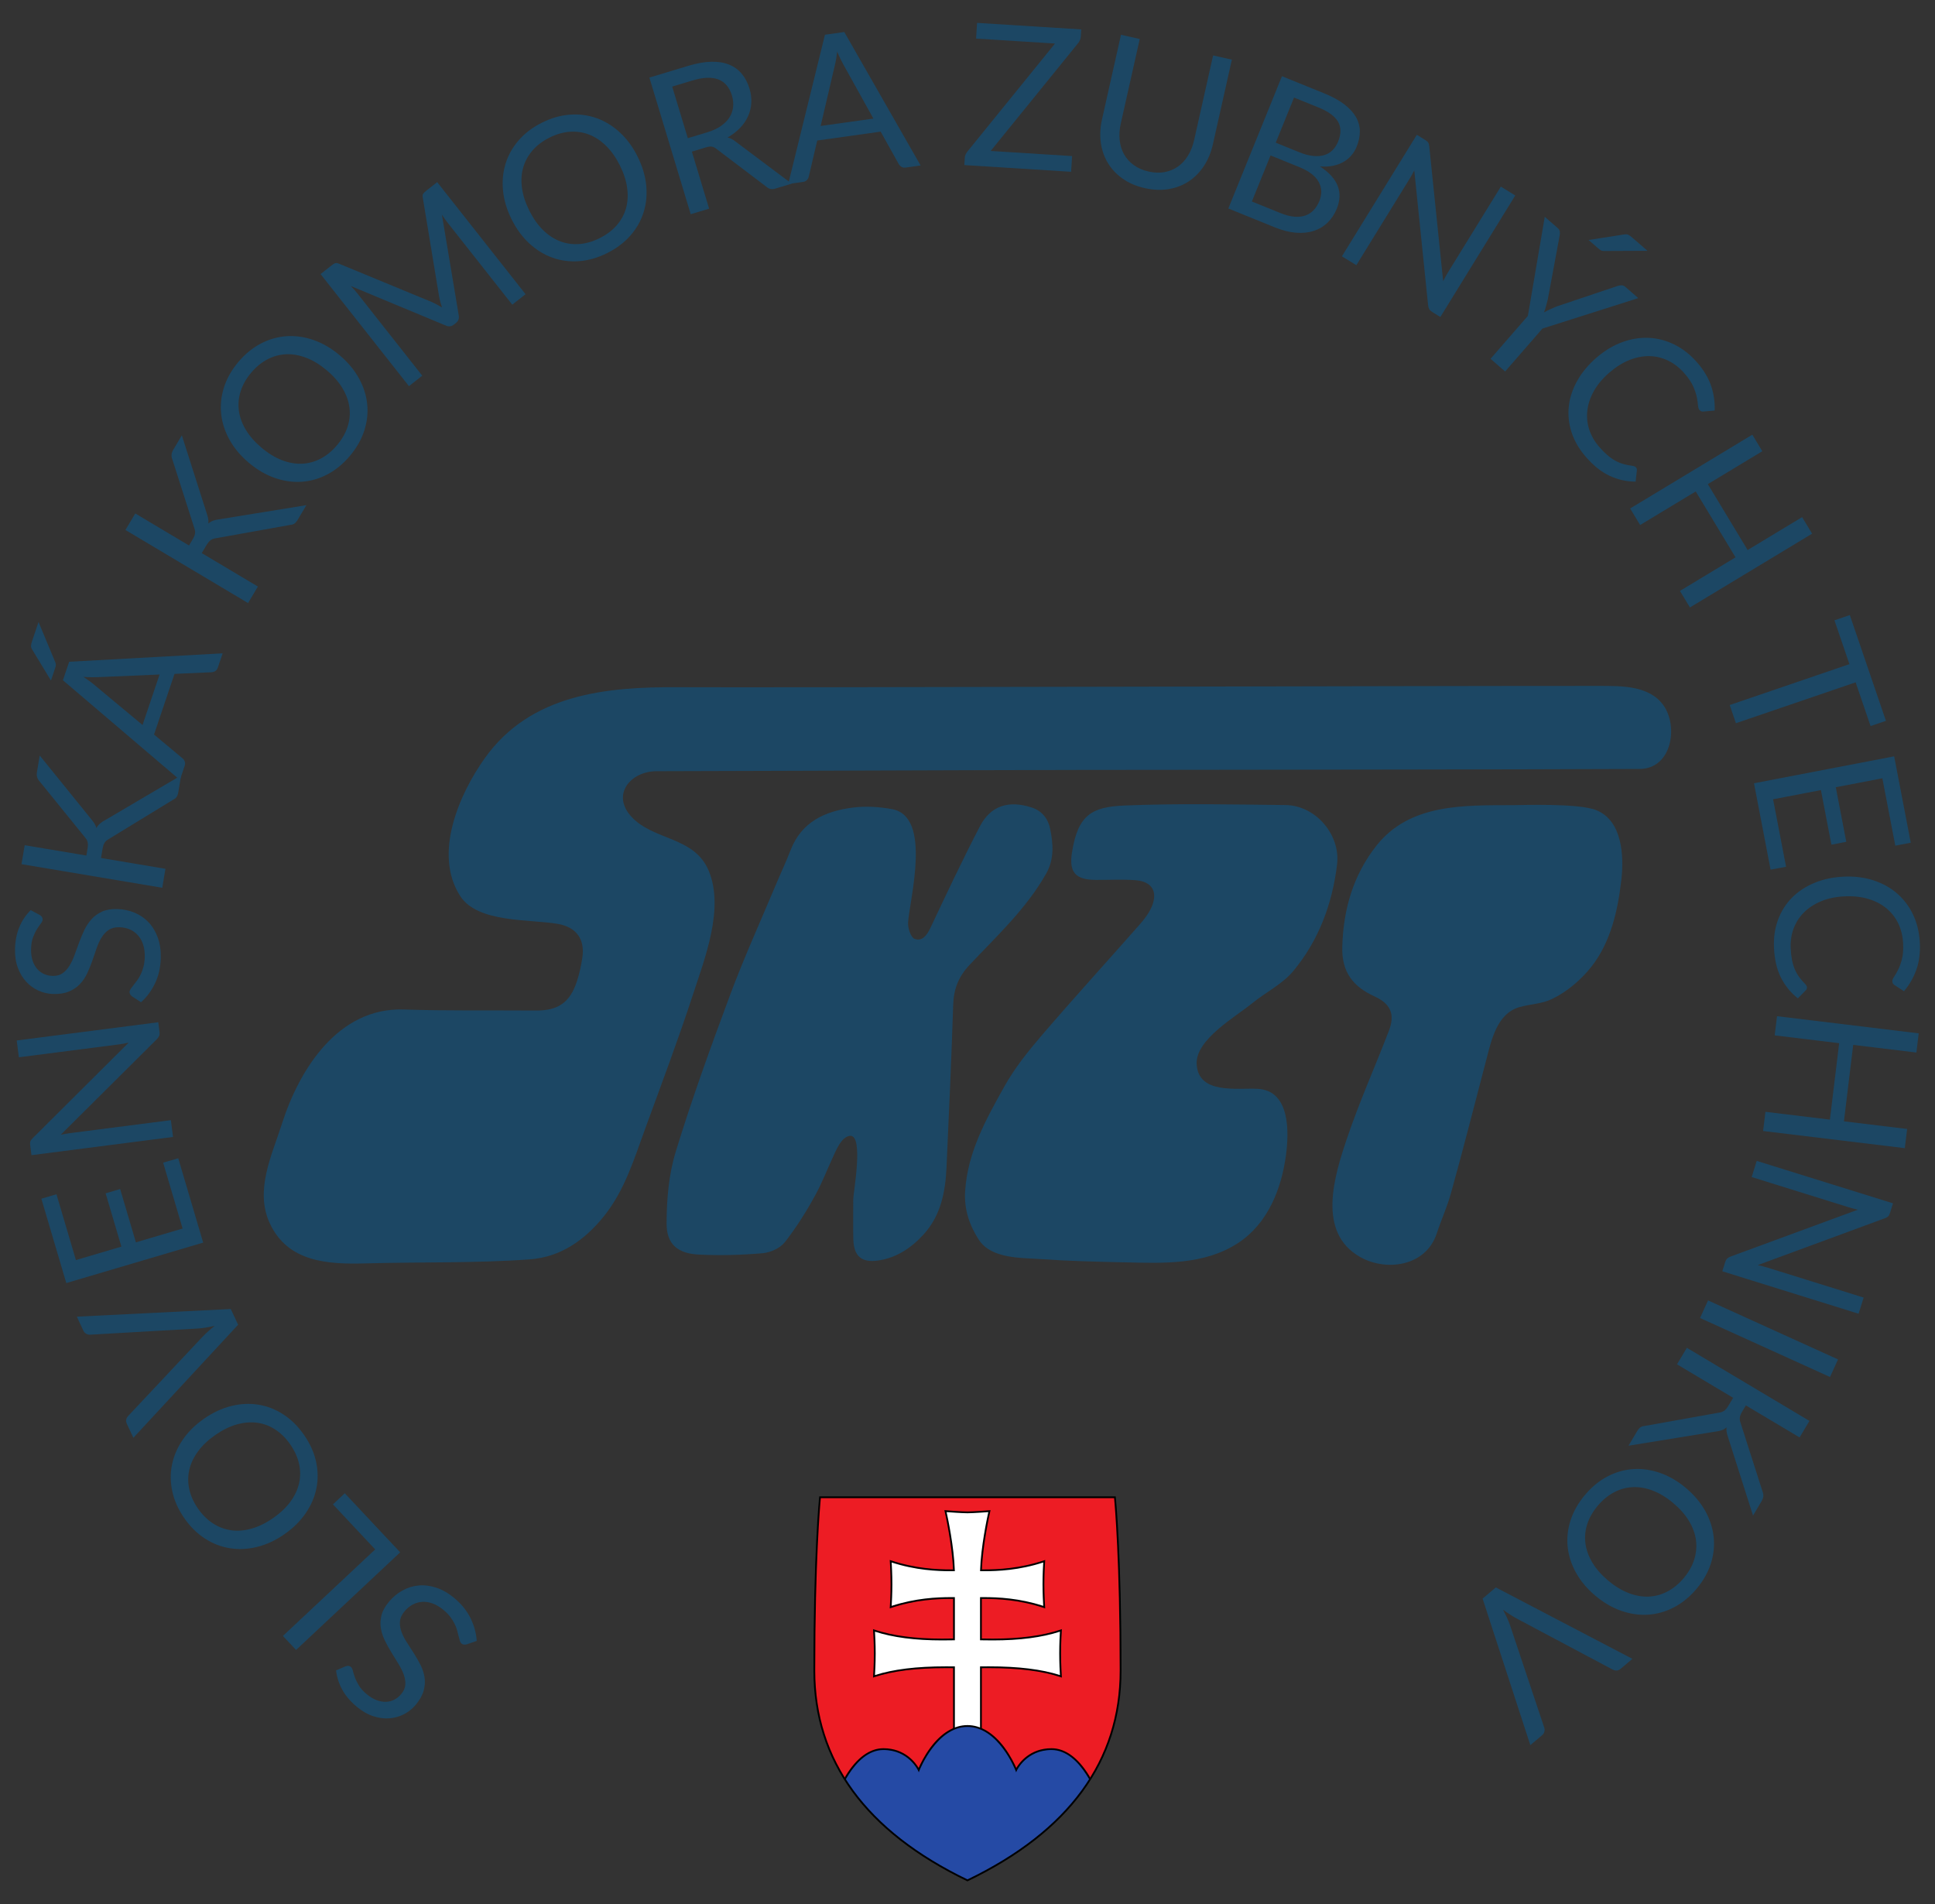<?xml version="1.0" encoding="utf-8"?>
<!-- Generator: Adobe Illustrator 17.0.0, SVG Export Plug-In . SVG Version: 6.00 Build 0)  -->
<!DOCTYPE svg PUBLIC "-//W3C//DTD SVG 1.1//EN" "http://www.w3.org/Graphics/SVG/1.1/DTD/svg11.dtd">
<svg version="1.1" xmlns="http://www.w3.org/2000/svg" xmlns:xlink="http://www.w3.org/1999/xlink" x="0px" y="0px" width="271px"
	 height="266.671px" viewBox="0 0 271 266.671" enable-background="new 0 0 271 266.671" xml:space="preserve">
<rect x="0" y="0" width="271" height="266.671" fill="#333333" stroke="none"/>
<g id="Vrstva_1">
	<g>
		<path fill="#1C4764" d="M224.074,96.066c3.045,0.002,6.906-0.051,8.879,2.693c2.148,2.988,1.18,8.919-3.322,8.937
			c-21.514,0.089-43.025,0.087-64.539,0.122c-18.865,0-37.731,0.086-56.596,0.143c-5.52,0.016-11.039,0.032-16.559,0.049
			c-3.587,0.011-6.359,3.236-3.53,6.348c3.099,3.405,8.838,2.747,10.858,7.613c2.186,5.266-0.542,12.206-2.209,17.301
			c-2.066,6.314-4.404,12.541-6.688,18.781c-1.56,4.262-2.859,8.631-5.789,12.285c-2.72,3.391-6.117,5.732-10.393,6.041
			c-7.648,0.553-15.314,0.352-22.972,0.564c-5.288,0.146-10.903-0.154-13.431-5.621c-2.135-4.617,0.288-9.496,1.703-13.936
			c2.446-7.67,7.899-16.297,17.026-16c6.175,0.199,12.358,0.098,18.538,0.143c3.105,0.023,4.775-1.117,5.746-4.088
			c0.352-1.078,0.598-2.203,0.763-3.326c0.38-2.576-0.831-4.272-3.456-4.724c-3.932-0.677-11.191-0.108-13.64-3.882
			c-3.831-5.908-0.142-14.291,3.416-19.3c6.416-9.032,17.046-10.025,27.123-9.964C108.16,96.325,201.695,96.048,224.074,96.066z"/>
		<path fill="#1C4764" d="M157.035,176.787c-3.744-0.088-7.492-0.176-11.229-0.443c-2.818-0.201-6.967-0.012-8.725-2.719
			c-1.299-1.998-2.07-4.244-1.914-6.773c0.34-5.467,2.93-10.09,5.488-14.674c1.443-2.588,3.348-4.961,5.287-7.223
			c4.484-5.225,9.129-10.313,13.678-15.482c0.66-0.751,1.303-1.587,1.686-2.497c0.887-2.118,0.016-3.532-2.305-3.703
			c-1.848-0.136-3.715-0.021-5.574-0.039c-2.781-0.028-3.727-1.046-3.299-3.808c0.83-5.364,2.838-6.425,7.398-6.612
			c7.484-0.308,14.992-0.146,22.488-0.065c4.244,0.046,7.752,4.154,7.244,8.34c-0.672,5.53-2.582,10.644-6.141,14.919
			c-1.525,1.836-3.875,2.971-5.771,4.521c-2.287,1.869-7.918,5.068-7.752,8.486c0.207,4.324,5.727,3.324,8.561,3.482
			c4.564,0.254,4.369,6.102,3.953,9.242c-0.627,4.754-2.535,9.588-6.66,12.314c-4.77,3.154-10.58,2.867-16.039,2.74
			C157.285,176.793,157.16,176.789,157.035,176.787z"/>
		<path fill="#1C4764" d="M119.5,167.953c0.002-0.912,1.523-9.1-0.473-8.871c-1.246,0.143-2.009,2.199-2.451,3.152
			c-0.768,1.654-1.428,3.369-2.297,4.975c-1.271,2.354-2.708,4.648-4.35,6.752c-0.654,0.84-2.02,1.461-3.116,1.557
			c-2.971,0.258-5.978,0.338-8.956,0.191c-2.929-0.145-4.505-1.449-4.5-4.326c0.004-3.369,0.299-6.877,1.279-10.076
			c2.277-7.434,4.93-14.76,7.65-22.049c1.924-5.152,4.204-10.174,6.333-15.251c0.694-1.655,1.462-3.281,2.11-4.954
			c1.539-3.976,4.844-5.446,8.676-5.944c1.818-0.236,3.742-0.117,5.549,0.219c5.596,1.041,2.451,12.563,2.225,15.857
			c-0.053,0.78,0.373,2.101,0.912,2.306c1.057,0.404,1.729-0.502,2.221-1.546c2.246-4.763,4.488-9.531,6.916-14.2
			c1.543-2.967,4.098-3.679,7.268-2.65c1.553,0.505,2.322,1.712,2.578,2.97c0.418,2.07,0.617,4.203-0.549,6.271
			c-2.785,4.935-6.902,8.733-10.715,12.778c-1.559,1.652-2.244,3.385-2.314,5.605c-0.246,7.611-0.586,15.221-0.938,22.828
			c-0.156,3.404-0.799,6.695-3.193,9.326c-1.729,1.898-3.826,3.311-6.416,3.672c-2.328,0.326-3.377-0.65-3.439-2.992
			C119.463,171.814,119.5,170.074,119.5,167.953z"/>
		<path fill="#1C4764" d="M211.932,112.765c1.15-0.004,9.117-0.295,11.607,0.695c3.707,1.472,3.9,6.48,3.541,9.691
			c-0.48,4.285-1.469,8.737-4.174,12.206c-1.426,1.826-3.449,3.557-5.553,4.563c-1.459,0.699-3.021,0.695-4.545,1.129
			c-3.201,0.912-3.945,4.709-4.678,7.482c-1.643,6.217-3.203,12.447-4.939,18.641c-0.531,1.895-1.355,3.705-1.971,5.578
			c-1.506,4.59-7.025,5.383-10.719,3.305c-6.113-3.443-3.633-11.346-1.84-16.654c1.719-5.092,3.93-10.016,5.857-15.037
			c0.889-2.313,0.238-3.783-2.002-4.805c-2.988-1.365-4.623-3.371-4.527-6.941c0.137-5.285,1.555-10.094,4.783-14.179
			C197.451,112.519,205.008,112.794,211.932,112.765z"/>
	</g>
	<g>
		<path fill="#1C4764" d="M48.392,233.378c0.153-0.054,0.29-0.076,0.409-0.067c0.12,0.009,0.233,0.058,0.341,0.146
			c0.122,0.102,0.214,0.28,0.277,0.539s0.158,0.563,0.283,0.915s0.311,0.732,0.556,1.143c0.246,0.409,0.616,0.819,1.109,1.229
			c0.465,0.387,0.927,0.664,1.385,0.833s0.896,0.246,1.313,0.23s0.809-0.117,1.171-0.307c0.362-0.188,0.683-0.451,0.962-0.787
			c0.357-0.429,0.547-0.872,0.571-1.33c0.023-0.458-0.055-0.932-0.235-1.42s-0.43-0.989-0.748-1.501
			c-0.318-0.513-0.643-1.039-0.973-1.579c-0.331-0.541-0.635-1.093-0.911-1.654c-0.276-0.563-0.463-1.138-0.561-1.727
			c-0.097-0.589-0.07-1.189,0.082-1.801c0.151-0.611,0.491-1.235,1.021-1.872c0.559-0.673,1.197-1.209,1.917-1.608
			c0.719-0.4,1.479-0.636,2.282-0.706c0.803-0.071,1.628,0.034,2.476,0.315c0.849,0.282,1.681,0.762,2.496,1.439
			c1.001,0.832,1.76,1.768,2.274,2.806c0.516,1.039,0.808,2.106,0.876,3.203l-1.421,0.488c-0.123,0.031-0.248,0.039-0.375,0.024
			c-0.126-0.015-0.24-0.063-0.34-0.146c-0.093-0.077-0.167-0.203-0.223-0.376s-0.111-0.38-0.167-0.619
			c-0.055-0.239-0.122-0.507-0.202-0.803c-0.08-0.297-0.196-0.604-0.349-0.924c-0.151-0.319-0.354-0.647-0.605-0.984
			s-0.575-0.668-0.969-0.995c-0.493-0.41-0.99-0.708-1.489-0.893c-0.499-0.186-0.985-0.266-1.458-0.242
			c-0.474,0.024-0.925,0.148-1.353,0.373c-0.429,0.225-0.818,0.547-1.169,0.97c-0.387,0.465-0.597,0.934-0.633,1.405
			c-0.035,0.472,0.035,0.951,0.212,1.437s0.429,0.982,0.757,1.49c0.327,0.509,0.659,1.025,0.995,1.553s0.646,1.071,0.929,1.633
			s0.468,1.139,0.556,1.731s0.046,1.208-0.127,1.845c-0.172,0.637-0.54,1.295-1.105,1.975c-0.451,0.543-0.993,0.981-1.627,1.314
			c-0.633,0.332-1.314,0.527-2.046,0.585c-0.73,0.058-1.489-0.041-2.276-0.295c-0.786-0.255-1.562-0.699-2.327-1.336
			c-0.858-0.713-1.526-1.498-2.006-2.355c-0.479-0.857-0.771-1.767-0.881-2.727L48.392,233.378z"/>
		<path fill="#1C4764" d="M46.629,210.694l1.658-1.556l7.759,8.272l-14.581,13.675l-1.842-1.963l12.922-12.12L46.629,210.694z"/>
		<path fill="#1C4764" d="M28.584,198.688c1.23-0.854,2.494-1.443,3.792-1.767c1.299-0.323,2.564-0.387,3.799-0.19
			c1.234,0.195,2.402,0.65,3.503,1.364c1.101,0.713,2.069,1.674,2.907,2.881s1.397,2.449,1.678,3.726
			c0.281,1.277,0.297,2.528,0.049,3.753s-0.75,2.389-1.508,3.491c-0.757,1.103-1.75,2.081-2.98,2.936
			c-1.23,0.854-2.494,1.441-3.792,1.766c-1.298,0.323-2.566,0.389-3.805,0.195c-1.237-0.194-2.408-0.645-3.51-1.351
			c-1.102-0.707-2.071-1.664-2.909-2.871c-0.838-1.208-1.396-2.453-1.676-3.736s-0.294-2.539-0.042-3.767s0.757-2.393,1.514-3.495
			C26.361,200.52,27.355,199.542,28.584,198.688z M30.167,200.969c-1.009,0.7-1.818,1.466-2.43,2.298
			c-0.611,0.831-1.019,1.691-1.223,2.58s-0.206,1.796-0.006,2.721c0.201,0.925,0.608,1.831,1.224,2.717
			c0.61,0.879,1.313,1.574,2.109,2.085c0.797,0.512,1.648,0.829,2.555,0.953c0.906,0.123,1.856,0.044,2.85-0.237
			c0.993-0.282,1.994-0.772,3.002-1.473c1.009-0.7,1.816-1.465,2.424-2.294c0.608-0.829,1.013-1.689,1.214-2.582
			s0.199-1.8-0.005-2.723c-0.204-0.922-0.611-1.822-1.221-2.701c-0.615-0.887-1.319-1.587-2.112-2.101
			c-0.792-0.514-1.641-0.831-2.544-0.951c-0.904-0.119-1.851-0.04-2.84,0.239S31.176,200.269,30.167,200.969z"/>
		<path fill="#1C4764" d="M10.762,184.405l21.561-1.071l1.026,2.2l-14.67,15.836l-0.914-1.959c-0.103-0.22-0.13-0.422-0.084-0.608
			c0.047-0.186,0.139-0.352,0.276-0.498l10.396-11.071c0.235-0.243,0.497-0.496,0.785-0.759s0.598-0.522,0.929-0.779
			c-0.41,0.089-0.805,0.165-1.186,0.229c-0.38,0.064-0.739,0.109-1.077,0.134l-15.157,0.869c-0.167,0.017-0.346-0.021-0.537-0.111
			c-0.19-0.09-0.336-0.24-0.434-0.451L10.762,184.405z"/>
		<path fill="#1C4764" d="M22.848,162.831l2.117-0.611l3.491,11.813l-19.171,5.666l-3.491-11.813l2.114-0.625l2.724,9.218
			L17,174.596l-2.206-7.465l2.033-0.601l2.206,7.465l6.542-1.934L22.848,162.831z"/>
		<path fill="#1C4764" d="M2.34,145.723l19.826-2.552l0.173,1.343c0.027,0.212,0.014,0.395-0.042,0.547s-0.162,0.309-0.319,0.47
			L8.511,158.924c0.229-0.049,0.453-0.092,0.673-0.129c0.221-0.038,0.427-0.069,0.621-0.094l14.126-1.818l0.303,2.352l-19.826,2.552
			l-0.179-1.383c-0.015-0.12-0.021-0.223-0.019-0.308c0.004-0.085,0.018-0.161,0.041-0.23c0.024-0.068,0.062-0.139,0.113-0.211
			s0.119-0.151,0.202-0.237l13.452-13.392c-0.237,0.05-0.468,0.096-0.692,0.139c-0.224,0.043-0.438,0.077-0.641,0.104l-14.043,1.808
			L2.34,145.723z"/>
		<path fill="#1C4764" d="M5.57,128.15c0.138,0.087,0.24,0.181,0.308,0.28c0.066,0.099,0.099,0.219,0.096,0.357
			c-0.004,0.158-0.088,0.343-0.251,0.553s-0.344,0.473-0.543,0.789c-0.198,0.315-0.382,0.697-0.551,1.145
			c-0.17,0.447-0.262,0.991-0.277,1.633c-0.016,0.604,0.054,1.139,0.204,1.603c0.151,0.464,0.363,0.855,0.635,1.174
			c0.271,0.318,0.593,0.562,0.966,0.729c0.372,0.167,0.777,0.256,1.214,0.267c0.558,0.014,1.024-0.111,1.398-0.377
			s0.696-0.62,0.968-1.064c0.271-0.445,0.51-0.951,0.714-1.518c0.205-0.567,0.417-1.148,0.636-1.743
			c0.22-0.595,0.464-1.175,0.733-1.74s0.605-1.068,1.007-1.51s0.89-0.792,1.463-1.053c0.574-0.26,1.275-0.38,2.103-0.36
			c0.874,0.021,1.69,0.19,2.45,0.507c0.76,0.317,1.416,0.768,1.97,1.354c0.553,0.586,0.981,1.299,1.287,2.139
			c0.305,0.84,0.444,1.79,0.418,2.85c-0.032,1.302-0.296,2.477-0.791,3.525c-0.495,1.048-1.152,1.938-1.971,2.673l-1.264-0.813
			c-0.101-0.077-0.185-0.17-0.251-0.278c-0.067-0.108-0.1-0.229-0.097-0.358c0.004-0.121,0.056-0.257,0.157-0.408
			c0.102-0.15,0.229-0.322,0.382-0.514c0.154-0.191,0.322-0.411,0.505-0.657c0.183-0.247,0.353-0.528,0.509-0.846
			c0.157-0.317,0.289-0.679,0.396-1.086c0.108-0.406,0.168-0.865,0.181-1.377c0.016-0.642-0.059-1.216-0.223-1.722
			c-0.164-0.507-0.402-0.938-0.715-1.295c-0.313-0.356-0.689-0.633-1.131-0.83c-0.441-0.196-0.937-0.302-1.485-0.315
			c-0.604-0.015-1.103,0.11-1.495,0.375s-0.725,0.617-0.996,1.058c-0.271,0.439-0.505,0.945-0.7,1.518s-0.396,1.153-0.601,1.743
			c-0.205,0.591-0.44,1.171-0.706,1.741c-0.265,0.57-0.603,1.073-1.014,1.51c-0.41,0.437-0.919,0.785-1.525,1.044
			c-0.606,0.26-1.352,0.379-2.234,0.356c-0.707-0.017-1.387-0.171-2.04-0.461c-0.653-0.291-1.229-0.705-1.728-1.243
			c-0.499-0.537-0.893-1.193-1.18-1.968c-0.288-0.775-0.42-1.659-0.396-2.654c0.027-1.116,0.229-2.127,0.604-3.034
			s0.907-1.701,1.594-2.382L5.57,128.15z"/>
		<path fill="#1C4764" d="M12.096,119.823l0.169-1.004c0.059-0.349,0.062-0.636,0.01-0.861s-0.168-0.443-0.35-0.653l-6.329-7.809
			c-0.208-0.223-0.341-0.443-0.398-0.66c-0.058-0.218-0.063-0.473-0.013-0.767l0.378-2.256l7.229,8.936
			c0.189,0.22,0.341,0.427,0.454,0.62c0.114,0.194,0.2,0.395,0.26,0.603c0.124-0.233,0.283-0.438,0.478-0.613
			c0.194-0.175,0.437-0.337,0.726-0.486l10.656-6.275l-0.388,2.312c-0.029,0.174-0.065,0.321-0.109,0.441
			c-0.043,0.12-0.098,0.222-0.164,0.305c-0.065,0.083-0.139,0.153-0.219,0.211c-0.081,0.058-0.172,0.11-0.274,0.159l-8.968,5.483
			c-0.261,0.146-0.456,0.314-0.588,0.51c-0.132,0.194-0.233,0.508-0.306,0.938l-0.203,1.211l9.024,1.514l-0.445,2.655L3.011,121.03
			l0.445-2.655L12.096,119.823z"/>
		<path fill="#1C4764" d="M5.397,87.113l2.326,5.584c0.079,0.174,0.11,0.327,0.096,0.46c-0.016,0.132-0.053,0.286-0.112,0.462
			l-0.571,1.692l-2.591-4.275c-0.144-0.216-0.211-0.407-0.203-0.577C4.349,90.29,4.403,90.061,4.5,89.77L5.397,87.113z
			 M31.183,91.502l-0.669,1.982c-0.078,0.229-0.197,0.396-0.359,0.498c-0.162,0.102-0.343,0.158-0.543,0.17L24.44,94.38
			l-2.868,8.498l3.976,3.315c0.141,0.106,0.248,0.255,0.32,0.446c0.073,0.191,0.072,0.397-0.002,0.618l-0.67,1.982L8.812,95.273
			l0.874-2.591L31.183,91.502z M22.349,94.469l-8.71,0.373c-0.259,0.011-0.557,0.014-0.893,0.008
			c-0.337-0.006-0.692-0.022-1.065-0.051c0.651,0.427,1.182,0.816,1.593,1.171l6.688,5.57L22.349,94.469z"/>
		<path fill="#1C4764" d="M26.472,76.398l0.521-0.875c0.181-0.304,0.288-0.569,0.322-0.799c0.033-0.229,0.004-0.474-0.09-0.735
			l-3.063-9.572c-0.113-0.284-0.156-0.537-0.132-0.761c0.025-0.224,0.113-0.463,0.266-0.719l1.172-1.965l3.493,10.949
			c0.097,0.274,0.163,0.522,0.198,0.743c0.036,0.222,0.044,0.44,0.023,0.656c0.201-0.173,0.424-0.306,0.668-0.398
			s0.528-0.155,0.853-0.19l12.207-1.98l-1.199,2.013c-0.091,0.152-0.178,0.276-0.263,0.372c-0.084,0.096-0.172,0.171-0.264,0.225
			s-0.185,0.093-0.28,0.116c-0.096,0.024-0.2,0.041-0.313,0.049l-10.347,1.856c-0.295,0.04-0.539,0.128-0.732,0.262
			s-0.402,0.388-0.626,0.764l-0.629,1.055l7.861,4.685L34.74,84.46L17.569,74.226l1.378-2.313L26.472,76.398z"/>
		<path fill="#1C4764" d="M47.552,49.742c1.146,0.965,2.044,2.031,2.694,3.199c0.651,1.169,1.044,2.374,1.177,3.617
			c0.133,1.242-0.001,2.488-0.402,3.737c-0.4,1.248-1.074,2.435-2.021,3.559s-2,1.988-3.159,2.593s-2.362,0.947-3.609,1.027
			c-1.247,0.081-2.502-0.101-3.765-0.543c-1.262-0.443-2.466-1.146-3.611-2.111c-1.146-0.964-2.044-2.03-2.695-3.199
			c-0.651-1.168-1.045-2.376-1.182-3.621c-0.137-1.246-0.008-2.492,0.387-3.741c0.395-1.248,1.065-2.434,2.012-3.559
			c0.946-1.124,2.003-1.988,3.169-2.593s2.374-0.946,3.625-1.024c1.25-0.077,2.507,0.105,3.77,0.549
			C45.203,48.074,46.407,48.778,47.552,49.742z M45.764,51.866c-0.939-0.791-1.89-1.373-2.853-1.746
			c-0.963-0.372-1.899-0.541-2.811-0.506s-1.787,0.271-2.628,0.705c-0.84,0.436-1.608,1.065-2.303,1.891
			c-0.688,0.818-1.176,1.679-1.462,2.581c-0.285,0.902-0.369,1.807-0.252,2.714c0.117,0.908,0.441,1.804,0.973,2.689
			c0.531,0.885,1.267,1.723,2.206,2.514c0.938,0.79,1.888,1.371,2.847,1.74c0.959,0.37,1.896,0.536,2.81,0.497
			c0.915-0.039,1.79-0.277,2.627-0.716c0.837-0.438,1.6-1.066,2.289-1.884c0.694-0.825,1.187-1.688,1.476-2.587
			s0.374-1.801,0.253-2.705c-0.12-0.903-0.444-1.797-0.972-2.679S46.703,52.656,45.764,51.866z"/>
		<path fill="#1C4764" d="M61.227,25.507l12.379,15.697l-1.862,1.468l-9.096-11.534c-0.121-0.153-0.245-0.321-0.373-0.506
			c-0.127-0.184-0.255-0.372-0.385-0.566l2.351,14.064c0.091,0.461-0.035,0.827-0.378,1.098l-0.307,0.241
			c-0.344,0.271-0.729,0.309-1.155,0.112l-13.273-5.522c0.35,0.353,0.653,0.693,0.912,1.021l9.096,11.535l-1.861,1.468
			l-12.38-15.696l1.566-1.235c0.189-0.149,0.351-0.247,0.481-0.291s0.311-0.02,0.538,0.073l13.04,5.386
			c0.227,0.106,0.456,0.221,0.689,0.345c0.234,0.124,0.465,0.255,0.693,0.395c-0.082-0.254-0.159-0.51-0.231-0.768
			c-0.072-0.256-0.131-0.51-0.174-0.76l-2.286-13.849c-0.045-0.237-0.029-0.415,0.048-0.536c0.077-0.119,0.211-0.254,0.4-0.404
			L61.227,25.507z"/>
		<path fill="#1C4764" d="M89.293,21.919c0.669,1.34,1.071,2.675,1.206,4.006s0.018,2.593-0.354,3.786
			c-0.37,1.194-0.986,2.285-1.85,3.272c-0.864,0.987-1.952,1.81-3.267,2.467c-1.314,0.656-2.624,1.033-3.928,1.128
			c-1.304,0.096-2.544-0.066-3.721-0.487c-1.177-0.42-2.257-1.083-3.241-1.99c-0.983-0.907-1.81-2.03-2.479-3.369
			c-0.67-1.34-1.072-2.675-1.207-4.006c-0.135-1.33-0.019-2.595,0.351-3.793c0.368-1.197,0.98-2.291,1.838-3.281
			c0.856-0.989,1.942-1.813,3.257-2.47s2.626-1.032,3.937-1.125c1.311-0.094,2.555,0.072,3.733,0.496
			c1.18,0.425,2.261,1.091,3.244,1.997C87.797,19.457,88.624,20.58,89.293,21.919z M86.81,23.16
			c-0.549-1.098-1.191-2.009-1.928-2.732c-0.735-0.725-1.529-1.25-2.38-1.579c-0.85-0.329-1.747-0.46-2.691-0.394
			s-1.898,0.341-2.863,0.823c-0.957,0.478-1.745,1.074-2.365,1.79c-0.62,0.715-1.056,1.513-1.308,2.392
			c-0.252,0.88-0.309,1.831-0.172,2.854s0.48,2.084,1.029,3.182c0.549,1.099,1.189,2.008,1.924,2.727
			c0.734,0.72,1.528,1.243,2.383,1.569c0.854,0.327,1.753,0.455,2.695,0.385c0.941-0.07,1.891-0.345,2.848-0.823
			c0.965-0.482,1.759-1.079,2.381-1.79c0.621-0.711,1.057-1.505,1.304-2.383c0.248-0.878,0.304-1.826,0.169-2.845
			S87.359,24.258,86.81,23.16z"/>
		<path fill="#1C4764" d="M110.877,25.723l-2.297,0.695c-0.472,0.143-0.874,0.065-1.207-0.232l-7.036-5.334
			c-0.216-0.168-0.425-0.272-0.626-0.313c-0.202-0.041-0.485-0.007-0.851,0.104l-1.963,0.594l2.416,7.985l-2.577,0.779
			l-5.789-19.134l5.408-1.636c1.21-0.366,2.293-0.561,3.249-0.583c0.955-0.021,1.79,0.112,2.504,0.401s1.308,0.72,1.782,1.29
			c0.474,0.571,0.833,1.262,1.078,2.071c0.205,0.677,0.289,1.341,0.253,1.993c-0.035,0.652-0.186,1.272-0.449,1.862
			c-0.264,0.591-0.637,1.139-1.12,1.644c-0.483,0.506-1.069,0.955-1.757,1.348c0.386,0.088,0.753,0.273,1.102,0.557L110.877,25.723z
			 M99.052,18.53c0.748-0.227,1.381-0.518,1.9-0.874c0.519-0.356,0.921-0.76,1.207-1.211c0.287-0.451,0.458-0.938,0.514-1.459
			c0.056-0.522-0.001-1.064-0.171-1.625c-0.345-1.139-0.979-1.885-1.901-2.237s-2.132-0.303-3.627,0.15l-2.831,0.856l2.186,7.223
			L99.052,18.53z"/>
		<path fill="#1C4764" d="M128.932,23.177l-2.072,0.29c-0.239,0.034-0.441,0.001-0.605-0.099c-0.164-0.099-0.296-0.235-0.396-0.409
			l-2.52-4.521l-8.884,1.243l-1.183,5.039c-0.031,0.173-0.117,0.336-0.256,0.486c-0.139,0.151-0.322,0.242-0.553,0.274l-2.072,0.29
			l5.146-20.905l2.708-0.379L128.932,23.177z M122.322,16.608l-4.235-7.619c-0.126-0.227-0.261-0.492-0.407-0.796
			c-0.146-0.303-0.29-0.628-0.432-0.975c-0.089,0.773-0.2,1.423-0.333,1.948l-1.983,8.476L122.322,16.608z"/>
		<path fill="#1C4764" d="M151.368,5.121c-0.02,0.307-0.131,0.598-0.335,0.874l-12.286,15.148l11.402,0.716l-0.139,2.2
			l-14.952-0.939l0.066-1.058c0.009-0.148,0.043-0.286,0.103-0.413c0.059-0.127,0.13-0.248,0.212-0.364l12.316-15.188l-11.054-0.694
			l0.138-2.199L151.43,4.12L151.368,5.121z"/>
		<path fill="#1C4764" d="M160.862,24.023c0.808,0.182,1.56,0.207,2.256,0.077s1.319-0.391,1.87-0.781
			c0.55-0.392,1.017-0.901,1.4-1.53s0.668-1.352,0.851-2.168l2.659-11.856l2.627,0.59l-2.658,11.855
			c-0.253,1.125-0.666,2.129-1.24,3.01c-0.574,0.882-1.273,1.6-2.099,2.153c-0.824,0.554-1.763,0.922-2.813,1.105
			c-1.052,0.184-2.177,0.142-3.374-0.127c-1.198-0.269-2.233-0.711-3.105-1.326c-0.873-0.614-1.565-1.349-2.079-2.203
			c-0.515-0.854-0.843-1.802-0.985-2.844c-0.143-1.043-0.088-2.126,0.165-3.252l2.658-11.855l2.627,0.589l-2.655,11.843
			c-0.184,0.816-0.235,1.591-0.156,2.323c0.078,0.732,0.282,1.394,0.613,1.982c0.33,0.588,0.784,1.093,1.361,1.513
			C159.362,23.542,160.054,23.843,160.862,24.023z"/>
		<path fill="#1C4764" d="M185.447,13.07c1.138,0.461,2.072,0.971,2.805,1.528c0.731,0.558,1.279,1.151,1.642,1.779
			c0.362,0.629,0.547,1.294,0.554,1.994c0.008,0.7-0.141,1.425-0.445,2.175c-0.185,0.457-0.434,0.865-0.745,1.226
			s-0.683,0.664-1.114,0.911c-0.431,0.246-0.923,0.426-1.475,0.538c-0.553,0.112-1.159,0.14-1.818,0.083
			c1.257,0.811,2.084,1.711,2.481,2.699c0.396,0.989,0.36,2.062-0.107,3.216c-0.318,0.784-0.753,1.441-1.304,1.971
			s-1.198,0.914-1.942,1.154c-0.745,0.239-1.574,0.322-2.487,0.248s-1.887-0.321-2.921-0.74L172.03,29.2l7.511-18.525L185.447,13.07
			z M179.337,29.846c0.715,0.29,1.364,0.458,1.948,0.504c0.583,0.046,1.102-0.013,1.554-0.175c0.452-0.163,0.839-0.418,1.16-0.765
			c0.321-0.346,0.581-0.765,0.78-1.256c0.388-0.957,0.354-1.852-0.102-2.684c-0.455-0.832-1.363-1.523-2.726-2.075l-4.008-1.625
			l-2.615,6.45L179.337,29.846z M181.232,13.664l-2.563,6.322l3.31,1.342c0.707,0.286,1.353,0.458,1.937,0.514
			c0.584,0.057,1.103,0.016,1.555-0.122s0.84-0.369,1.163-0.695c0.322-0.325,0.578-0.721,0.767-1.187
			c0.444-1.095,0.44-2.026-0.01-2.797c-0.451-0.77-1.366-1.434-2.744-1.993L181.232,13.664z"/>
		<path fill="#1C4764" d="M212.214,27.379l-10.49,17.017l-1.151-0.71c-0.183-0.112-0.315-0.237-0.399-0.377
			c-0.083-0.139-0.138-0.319-0.164-0.544l-1.938-18.893c-0.106,0.207-0.214,0.408-0.323,0.604c-0.109,0.194-0.215,0.375-0.317,0.542
			l-7.474,12.124l-2.02-1.244l10.49-17.018l1.188,0.732c0.103,0.063,0.187,0.123,0.25,0.179c0.064,0.056,0.115,0.114,0.153,0.177
			c0.038,0.062,0.069,0.136,0.093,0.221c0.024,0.086,0.043,0.188,0.058,0.306l1.946,18.882c0.11-0.216,0.221-0.424,0.328-0.625
			s0.215-0.389,0.322-0.563l7.43-12.053L212.214,27.379z"/>
		<path fill="#1C4764" d="M216.023,46.018l-5.228,6.01l-2.042-1.775l5.228-6.011l2.366-13.879l1.789,1.557
			c0.183,0.158,0.288,0.327,0.317,0.507c0.028,0.179,0.021,0.372-0.024,0.58l-1.646,8.865c-0.088,0.355-0.172,0.687-0.253,0.991
			c-0.081,0.306-0.177,0.601-0.289,0.886c0.267-0.15,0.542-0.29,0.826-0.419c0.284-0.128,0.593-0.264,0.926-0.405l8.541-2.869
			c0.167-0.063,0.35-0.097,0.548-0.097c0.197-0.001,0.384,0.075,0.56,0.228l1.8,1.565L216.023,46.018z M230.73,35.125l-6.05,0.026
			c-0.191,0.007-0.345-0.022-0.461-0.087c-0.117-0.064-0.245-0.157-0.386-0.279l-1.347-1.172l4.939-0.77
			c0.253-0.051,0.457-0.04,0.61,0.032c0.153,0.071,0.346,0.208,0.577,0.409L230.73,35.125z"/>
		<path fill="#1C4764" d="M229.13,65.47c0.097,0.113,0.136,0.251,0.117,0.414l-0.175,1.57c-1.253,0-2.461-0.269-3.625-0.806
			c-1.164-0.538-2.286-1.433-3.368-2.687c-0.936-1.084-1.598-2.232-1.986-3.444s-0.515-2.425-0.375-3.638
			c0.138-1.213,0.534-2.402,1.187-3.567s1.55-2.24,2.69-3.225s2.341-1.707,3.602-2.168s2.513-0.661,3.758-0.599
			s2.448,0.385,3.608,0.968s2.215,1.424,3.162,2.522c0.93,1.077,1.577,2.177,1.943,3.298s0.523,2.251,0.473,3.388l-1.522,0.135
			c-0.107,0.019-0.213,0.015-0.316-0.013s-0.203-0.098-0.301-0.21c-0.109-0.127-0.174-0.341-0.195-0.643
			c-0.021-0.302-0.074-0.673-0.16-1.114c-0.086-0.442-0.252-0.943-0.497-1.506c-0.246-0.563-0.648-1.167-1.207-1.814
			c-0.675-0.782-1.427-1.38-2.257-1.793c-0.83-0.414-1.704-0.634-2.622-0.658s-1.859,0.151-2.823,0.529
			c-0.964,0.377-1.91,0.967-2.84,1.77c-0.943,0.813-1.668,1.676-2.174,2.584c-0.505,0.909-0.812,1.818-0.917,2.728
			c-0.106,0.908-0.019,1.797,0.264,2.665s0.742,1.672,1.38,2.411c0.39,0.45,0.767,0.834,1.132,1.151
			c0.366,0.316,0.737,0.58,1.114,0.789s0.766,0.371,1.166,0.486s0.833,0.199,1.297,0.254
			C228.871,65.276,229.027,65.351,229.13,65.47z"/>
		<path fill="#1C4764" d="M253.788,74.743l-17.111,10.335l-1.399-2.316l7.785-4.703l-5.574-9.229l-7.786,4.702l-1.398-2.316
			l17.111-10.336l1.398,2.317l-7.63,4.608l5.575,9.23l7.63-4.608L253.788,74.743z"/>
		<path fill="#1C4764" d="M261.977,101.69l-2.092-6.126l-16.767,5.725l-0.869-2.548l16.766-5.725l-2.096-6.139l2.152-0.734
			l5.057,14.813L261.977,101.69z"/>
		<path fill="#1C4764" d="M250.141,121.396l-2.167,0.402l-2.325-12.097l19.632-3.773l2.324,12.097l-2.164,0.416l-1.814-9.438
			l-6.521,1.253l1.469,7.645l-2.082,0.4l-1.469-7.645l-6.699,1.288L250.141,121.396z"/>
		<path fill="#1C4764" d="M253.065,138.298c0.008,0.148-0.047,0.281-0.162,0.398l-1.106,1.127c-0.986-0.773-1.771-1.73-2.355-2.871
			c-0.584-1.142-0.914-2.539-0.991-4.192c-0.067-1.431,0.12-2.743,0.563-3.937c0.442-1.194,1.093-2.226,1.951-3.094
			c0.857-0.869,1.902-1.561,3.136-2.074c1.232-0.514,2.602-0.806,4.106-0.876s2.896,0.103,4.172,0.518s2.385,1.031,3.326,1.849
			s1.688,1.813,2.241,2.988c0.554,1.175,0.864,2.487,0.932,3.937c0.066,1.422-0.103,2.687-0.507,3.795
			c-0.405,1.107-0.978,2.094-1.72,2.957l-1.281-0.834c-0.096-0.052-0.176-0.12-0.24-0.205c-0.064-0.086-0.101-0.203-0.107-0.352
			c-0.008-0.167,0.073-0.376,0.243-0.626s0.357-0.575,0.562-0.976c0.205-0.4,0.385-0.897,0.538-1.491
			c0.154-0.594,0.211-1.318,0.171-2.173c-0.048-1.031-0.271-1.966-0.669-2.804s-0.95-1.55-1.656-2.136
			c-0.708-0.587-1.557-1.028-2.548-1.327c-0.992-0.298-2.101-0.418-3.327-0.361c-1.245,0.059-2.347,0.289-3.306,0.692
			c-0.958,0.403-1.76,0.93-2.404,1.579c-0.646,0.649-1.124,1.402-1.438,2.26c-0.314,0.857-0.448,1.773-0.402,2.749
			c0.027,0.594,0.088,1.129,0.18,1.604s0.222,0.911,0.389,1.309c0.168,0.396,0.373,0.765,0.617,1.103
			c0.244,0.337,0.532,0.671,0.864,1C252.981,137.985,253.058,138.14,253.065,138.298z"/>
		<path fill="#1C4764" d="M266.771,160.805l-19.845-2.403l0.325-2.688l9.029,1.094l1.297-10.705l-9.029-1.094l0.325-2.687
			l19.845,2.403l-0.325,2.687l-8.85-1.071l-1.296,10.705l8.85,1.071L266.771,160.805z"/>
		<path fill="#1C4764" d="M260.301,183.994l-19.086-5.944l0.402-1.292c0.063-0.204,0.152-0.364,0.267-0.479
			c0.113-0.115,0.275-0.213,0.486-0.294l17.823-6.562c-0.228-0.052-0.449-0.105-0.665-0.163s-0.417-0.115-0.604-0.174l-13.599-4.235
			l0.705-2.264l19.086,5.944l-0.415,1.332c-0.036,0.115-0.073,0.211-0.111,0.286c-0.038,0.076-0.082,0.14-0.133,0.192
			s-0.114,0.101-0.191,0.146c-0.077,0.044-0.171,0.088-0.282,0.131l-17.81,6.565c0.236,0.055,0.465,0.108,0.688,0.163
			c0.222,0.055,0.43,0.112,0.625,0.173l13.519,4.211L260.301,183.994z"/>
		<path fill="#1C4764" d="M238.096,184.593l1.118-2.465l18.203,8.264l-1.119,2.464L238.096,184.593z"/>
		<path fill="#1C4764" d="M244.511,196.834l-0.521,0.874c-0.181,0.304-0.288,0.569-0.322,0.799c-0.033,0.229-0.004,0.474,0.09,0.735
			l3.062,9.573c0.112,0.283,0.156,0.537,0.132,0.761c-0.025,0.223-0.113,0.463-0.267,0.719l-1.171,1.965l-3.492-10.95
			c-0.097-0.274-0.163-0.522-0.198-0.744c-0.036-0.222-0.044-0.439-0.023-0.655c-0.2,0.173-0.423,0.306-0.668,0.398
			c-0.244,0.092-0.528,0.155-0.852,0.189l-12.208,1.979l1.2-2.013c0.091-0.151,0.178-0.275,0.262-0.371
			c0.084-0.097,0.173-0.171,0.264-0.225c0.092-0.054,0.186-0.093,0.281-0.117s0.2-0.04,0.313-0.049l10.347-1.854
			c0.295-0.041,0.539-0.128,0.732-0.262s0.402-0.388,0.626-0.764l0.629-1.055l-7.86-4.687l1.379-2.313l17.17,10.238l-1.379,2.313
			L244.511,196.834z"/>
		<path fill="#1C4764" d="M223.427,223.483c-1.146-0.965-2.044-2.031-2.694-3.2c-0.651-1.169-1.043-2.374-1.176-3.617
			c-0.133-1.242,0.001-2.488,0.402-3.736c0.401-1.249,1.076-2.436,2.022-3.56s2-1.987,3.159-2.592s2.362-0.946,3.609-1.026
			c1.247-0.081,2.502,0.101,3.765,0.544c1.262,0.443,2.466,1.146,3.61,2.111c1.146,0.965,2.044,2.031,2.695,3.2
			c0.65,1.168,1.044,2.376,1.181,3.621c0.137,1.246,0.007,2.493-0.388,3.741s-1.065,2.434-2.012,3.558
			c-0.947,1.124-2.004,1.988-3.169,2.593c-1.166,0.604-2.375,0.946-3.626,1.023c-1.25,0.077-2.507-0.105-3.769-0.549
			C225.776,225.151,224.572,224.447,223.427,223.483z M225.215,221.36c0.939,0.79,1.89,1.372,2.853,1.745
			c0.962,0.373,1.899,0.542,2.811,0.507c0.911-0.034,1.787-0.27,2.627-0.704c0.841-0.436,1.608-1.065,2.304-1.891
			c0.689-0.818,1.177-1.678,1.462-2.58c0.286-0.902,0.37-1.808,0.253-2.715s-0.441-1.804-0.973-2.688
			c-0.531-0.886-1.266-1.724-2.205-2.515c-0.938-0.79-1.888-1.371-2.847-1.741s-1.896-0.535-2.81-0.497
			c-0.914,0.039-1.79,0.277-2.627,0.715s-1.6,1.066-2.289,1.884c-0.694,0.825-1.187,1.688-1.477,2.587
			c-0.289,0.899-0.374,1.801-0.253,2.705c0.12,0.903,0.443,1.796,0.972,2.679C223.543,219.732,224.277,220.569,225.215,221.36z"/>
		<path fill="#1C4764" d="M214.326,244.416l-6.687-20.524l1.854-1.567l19.129,10.004l-1.651,1.396
			c-0.185,0.156-0.373,0.236-0.564,0.24c-0.191,0.003-0.376-0.042-0.553-0.136l-13.41-7.131c-0.296-0.163-0.609-0.35-0.938-0.559
			c-0.328-0.209-0.661-0.439-0.996-0.691c0.193,0.372,0.371,0.733,0.533,1.084c0.162,0.35,0.299,0.685,0.411,1.004l4.813,14.399
			c0.059,0.157,0.07,0.339,0.033,0.548c-0.037,0.207-0.145,0.387-0.322,0.537L214.326,244.416z"/>
	</g>
	<g>
		<g id="path2828_1_">
			<path fill="#ED1C24" d="M135.494,263.355c-8.824-4.252-21.447-12.686-21.447-29.377c0-16.689,0.798-24.277,0.798-24.277h20.649
				h20.65c0,0,0.798,7.588,0.798,24.277C156.942,250.67,144.32,259.104,135.494,263.355z"/>
		</g>
		<g>
			<g>
				<defs>
					<path id="SVGID_1_" d="M135.494,263.355c-8.824-4.252-21.447-12.686-21.447-29.377c0-16.689,0.798-24.277,0.798-24.277h20.649
						h20.65c0,0,0.798,7.588,0.798,24.277C156.942,250.67,144.32,259.104,135.494,263.355z"/>
				</defs>
				<clipPath id="SVGID_2_">
					<use xlink:href="#SVGID_1_"  overflow="visible"/>
				</clipPath>
				<g id="g2832_1_" clip-path="url(#SVGID_2_)">
					<g id="path2838_1_">
						<path fill="#FFFFFF" d="M137.382,229.605c2.39,0.037,7.051,0.131,11.203-1.26c0,0-0.109,1.486-0.109,3.219
							c0,1.729,0.109,3.215,0.109,3.215c-3.808-1.273-8.512-1.301-11.203-1.268v9.219h-3.773v-9.219
							c-2.692-0.033-7.396-0.006-11.203,1.268c0,0,0.109-1.486,0.109-3.215c0-1.732-0.109-3.219-0.109-3.219
							c4.15,1.391,8.813,1.297,11.203,1.26v-5.791c-2.179-0.02-5.317,0.086-8.865,1.271c0,0,0.11-1.484,0.11-3.215
							c0-1.732-0.11-3.215-0.11-3.215c3.543,1.184,6.678,1.289,8.854,1.27c-0.112-3.664-1.18-8.285-1.18-8.285
							s2.198,0.172,3.076,0.172c0.88,0,3.077-0.172,3.077-0.172s-1.066,4.621-1.18,8.285c2.178,0.02,5.312-0.086,8.855-1.27
							c0,0-0.11,1.482-0.11,3.215c0,1.73,0.11,3.215,0.11,3.215c-3.549-1.186-6.687-1.291-8.865-1.271L137.382,229.605
							L137.382,229.605z"/>
						<path d="M137.507,242.857h-4.024v-9.221c-0.359-0.004-0.673-0.006-0.981-0.006c-4.217,0-7.507,0.414-10.055,1.266l-0.18,0.061
							l0.014-0.188c0.001-0.016,0.108-1.502,0.108-3.205c0-1.709-0.107-3.193-0.108-3.209l-0.014-0.188l0.18,0.061
							c2.549,0.852,5.653,1.268,9.493,1.268c0.577,0,1.09-0.01,1.543-0.016v-5.543c-0.098,0-0.197,0-0.298,0
							c-1.98,0-5.008,0.133-8.402,1.27l-0.178,0.059l0.015-0.189c0-0.014,0.108-1.5,0.108-3.205c0-1.707-0.108-3.193-0.108-3.207
							l-0.015-0.188l0.178,0.059c3.397,1.137,6.424,1.268,8.404,1.268c0.096,0,0.188,0,0.281,0
							c-0.131-3.592-1.162-8.088-1.172-8.133l-0.039-0.168l0.171,0.014c0.021,0.002,2.203,0.172,3.066,0.172
							c0.865,0,3.046-0.17,3.067-0.172l0.171-0.014l-0.04,0.168c-0.01,0.045-1.041,4.543-1.171,8.133c0.093,0,0.187,0,0.283,0
							c1.979,0,5.007-0.131,8.402-1.268l0.179-0.059l-0.015,0.188c-0.001,0.014-0.11,1.5-0.11,3.207c0,1.705,0.109,3.191,0.11,3.205
							l0.015,0.189l-0.179-0.059c-3.395-1.137-6.421-1.27-8.4-1.27c-0.103,0-0.202,0-0.3,0v5.543
							c0.453,0.006,0.967,0.016,1.542,0.016c3.841,0,6.946-0.416,9.496-1.268l0.178-0.061l-0.015,0.188
							c0,0.016-0.107,1.502-0.107,3.209c0,1.705,0.107,3.189,0.107,3.205l0.015,0.188l-0.178-0.061
							c-2.549-0.852-5.84-1.266-10.056-1.266c-0.311,0-0.623,0.002-0.982,0.006L137.507,242.857L137.507,242.857z M133.732,242.605
							h3.524v-9.217l0.123-0.002c0.412-0.006,0.765-0.006,1.109-0.006c4.147,0,7.408,0.398,9.957,1.221
							c-0.029-0.453-0.097-1.676-0.097-3.037c0-1.365,0.067-2.586,0.097-3.041c-2.541,0.822-5.619,1.223-9.396,1.223
							c-0.001,0,0,0-0.001,0c-0.593,0-1.119-0.01-1.583-0.016l-0.209-0.002v-6.037l0.124-0.002c0.139-0.002,0.28-0.002,0.426-0.002
							c1.963,0,4.944,0.127,8.302,1.221c-0.028-0.451-0.098-1.676-0.098-3.037c0-1.363,0.069-2.586,0.098-3.039
							c-3.358,1.094-6.34,1.223-8.304,1.223c-0.142,0-0.28,0-0.415-0.002l-0.128-0.002l0.005-0.127
							c0.099-3.246,0.956-7.283,1.146-8.145c-0.534,0.039-2.188,0.158-2.919,0.158c-0.729,0-2.385-0.119-2.917-0.158
							c0.19,0.861,1.047,4.898,1.146,8.145l0.004,0.127l-0.129,0.002c-0.133,0.002-0.271,0.002-0.412,0.002
							c-1.965,0-4.947-0.129-8.306-1.223c0.028,0.453,0.098,1.676,0.098,3.039c0,1.361-0.069,2.586-0.098,3.037
							c3.358-1.094,6.339-1.221,8.304-1.221c0.145,0,0.286,0,0.425,0.002l0.123,0.002v6.037l-0.21,0.002
							c-0.464,0.006-0.988,0.016-1.583,0.016c-3.778,0-6.854-0.4-9.397-1.223c0.03,0.455,0.098,1.676,0.098,3.041
							c0,1.361-0.067,2.584-0.098,3.037c2.55-0.822,5.812-1.221,9.959-1.221c0.344,0,0.697,0,1.108,0.006l0.123,0.002v9.217H133.732
							z"/>
					</g>
					<g id="path2840_1_">
						<path fill="#254AA5" d="M135.106,268.832l-18.285-16.299c0,0,2.338-7.561,6.9-7.561c3.625,0,4.949,2.924,4.949,2.924
							s2.379-6.164,6.823-6.164c4.446,0,6.825,6.164,6.825,6.164s1.322-2.924,4.949-2.924c4.563,0,6.9,7.561,6.9,7.561
							L135.106,268.832z"/>
						<path d="M135.104,268.996l-18.427-16.424l0.023-0.076c0.006-0.021,0.603-1.928,1.752-3.809c1.534-2.512,3.356-3.84,5.269-3.84
							c3.045,0,4.517,2.049,4.935,2.758c0.218-0.5,0.781-1.689,1.66-2.867c1.53-2.049,3.32-3.129,5.178-3.129
							c1.858,0,3.649,1.08,5.18,3.129c0.88,1.178,1.441,2.367,1.659,2.867c0.419-0.709,1.89-2.758,4.936-2.758
							c1.912,0,3.732,1.328,5.269,3.84c1.147,1.881,1.745,3.787,1.752,3.809l0.024,0.078l-0.063,0.055L135.104,268.996z
							 M116.966,252.494l18.143,16.17l18.915-16.172c-0.265-0.799-2.583-7.395-6.755-7.395c-3.498,0-4.821,2.82-4.835,2.85
							l-0.123,0.271l-0.106-0.277c-0.025-0.063-2.403-6.082-6.71-6.082c-4.306,0-6.684,6.02-6.706,6.082l-0.108,0.277l-0.124-0.271
							c-0.013-0.029-1.336-2.85-4.834-2.85C119.546,245.098,117.227,251.705,116.966,252.494z"/>
					</g>
				</g>
			</g>
		</g>
		<g id="path2842_1_">
			<path d="M135.494,263.494l-0.054-0.025c-14.279-6.879-21.519-16.799-21.519-29.49c0-16.504,0.791-24.215,0.798-24.291
				l0.014-0.113h41.523l0.013,0.113c0.008,0.076,0.798,7.787,0.798,24.291c0,12.691-7.239,22.613-21.519,29.49L135.494,263.494z
				 M114.959,209.826c-0.097,1.004-0.787,8.736-0.787,24.152c0,12.57,7.174,22.406,21.322,29.238
				c14.15-6.832,21.324-16.668,21.324-29.238c0-15.416-0.69-23.148-0.788-24.152L114.959,209.826L114.959,209.826z"/>
		</g>
	</g>
</g>
<g id="Layer_1">
</g>
</svg>
